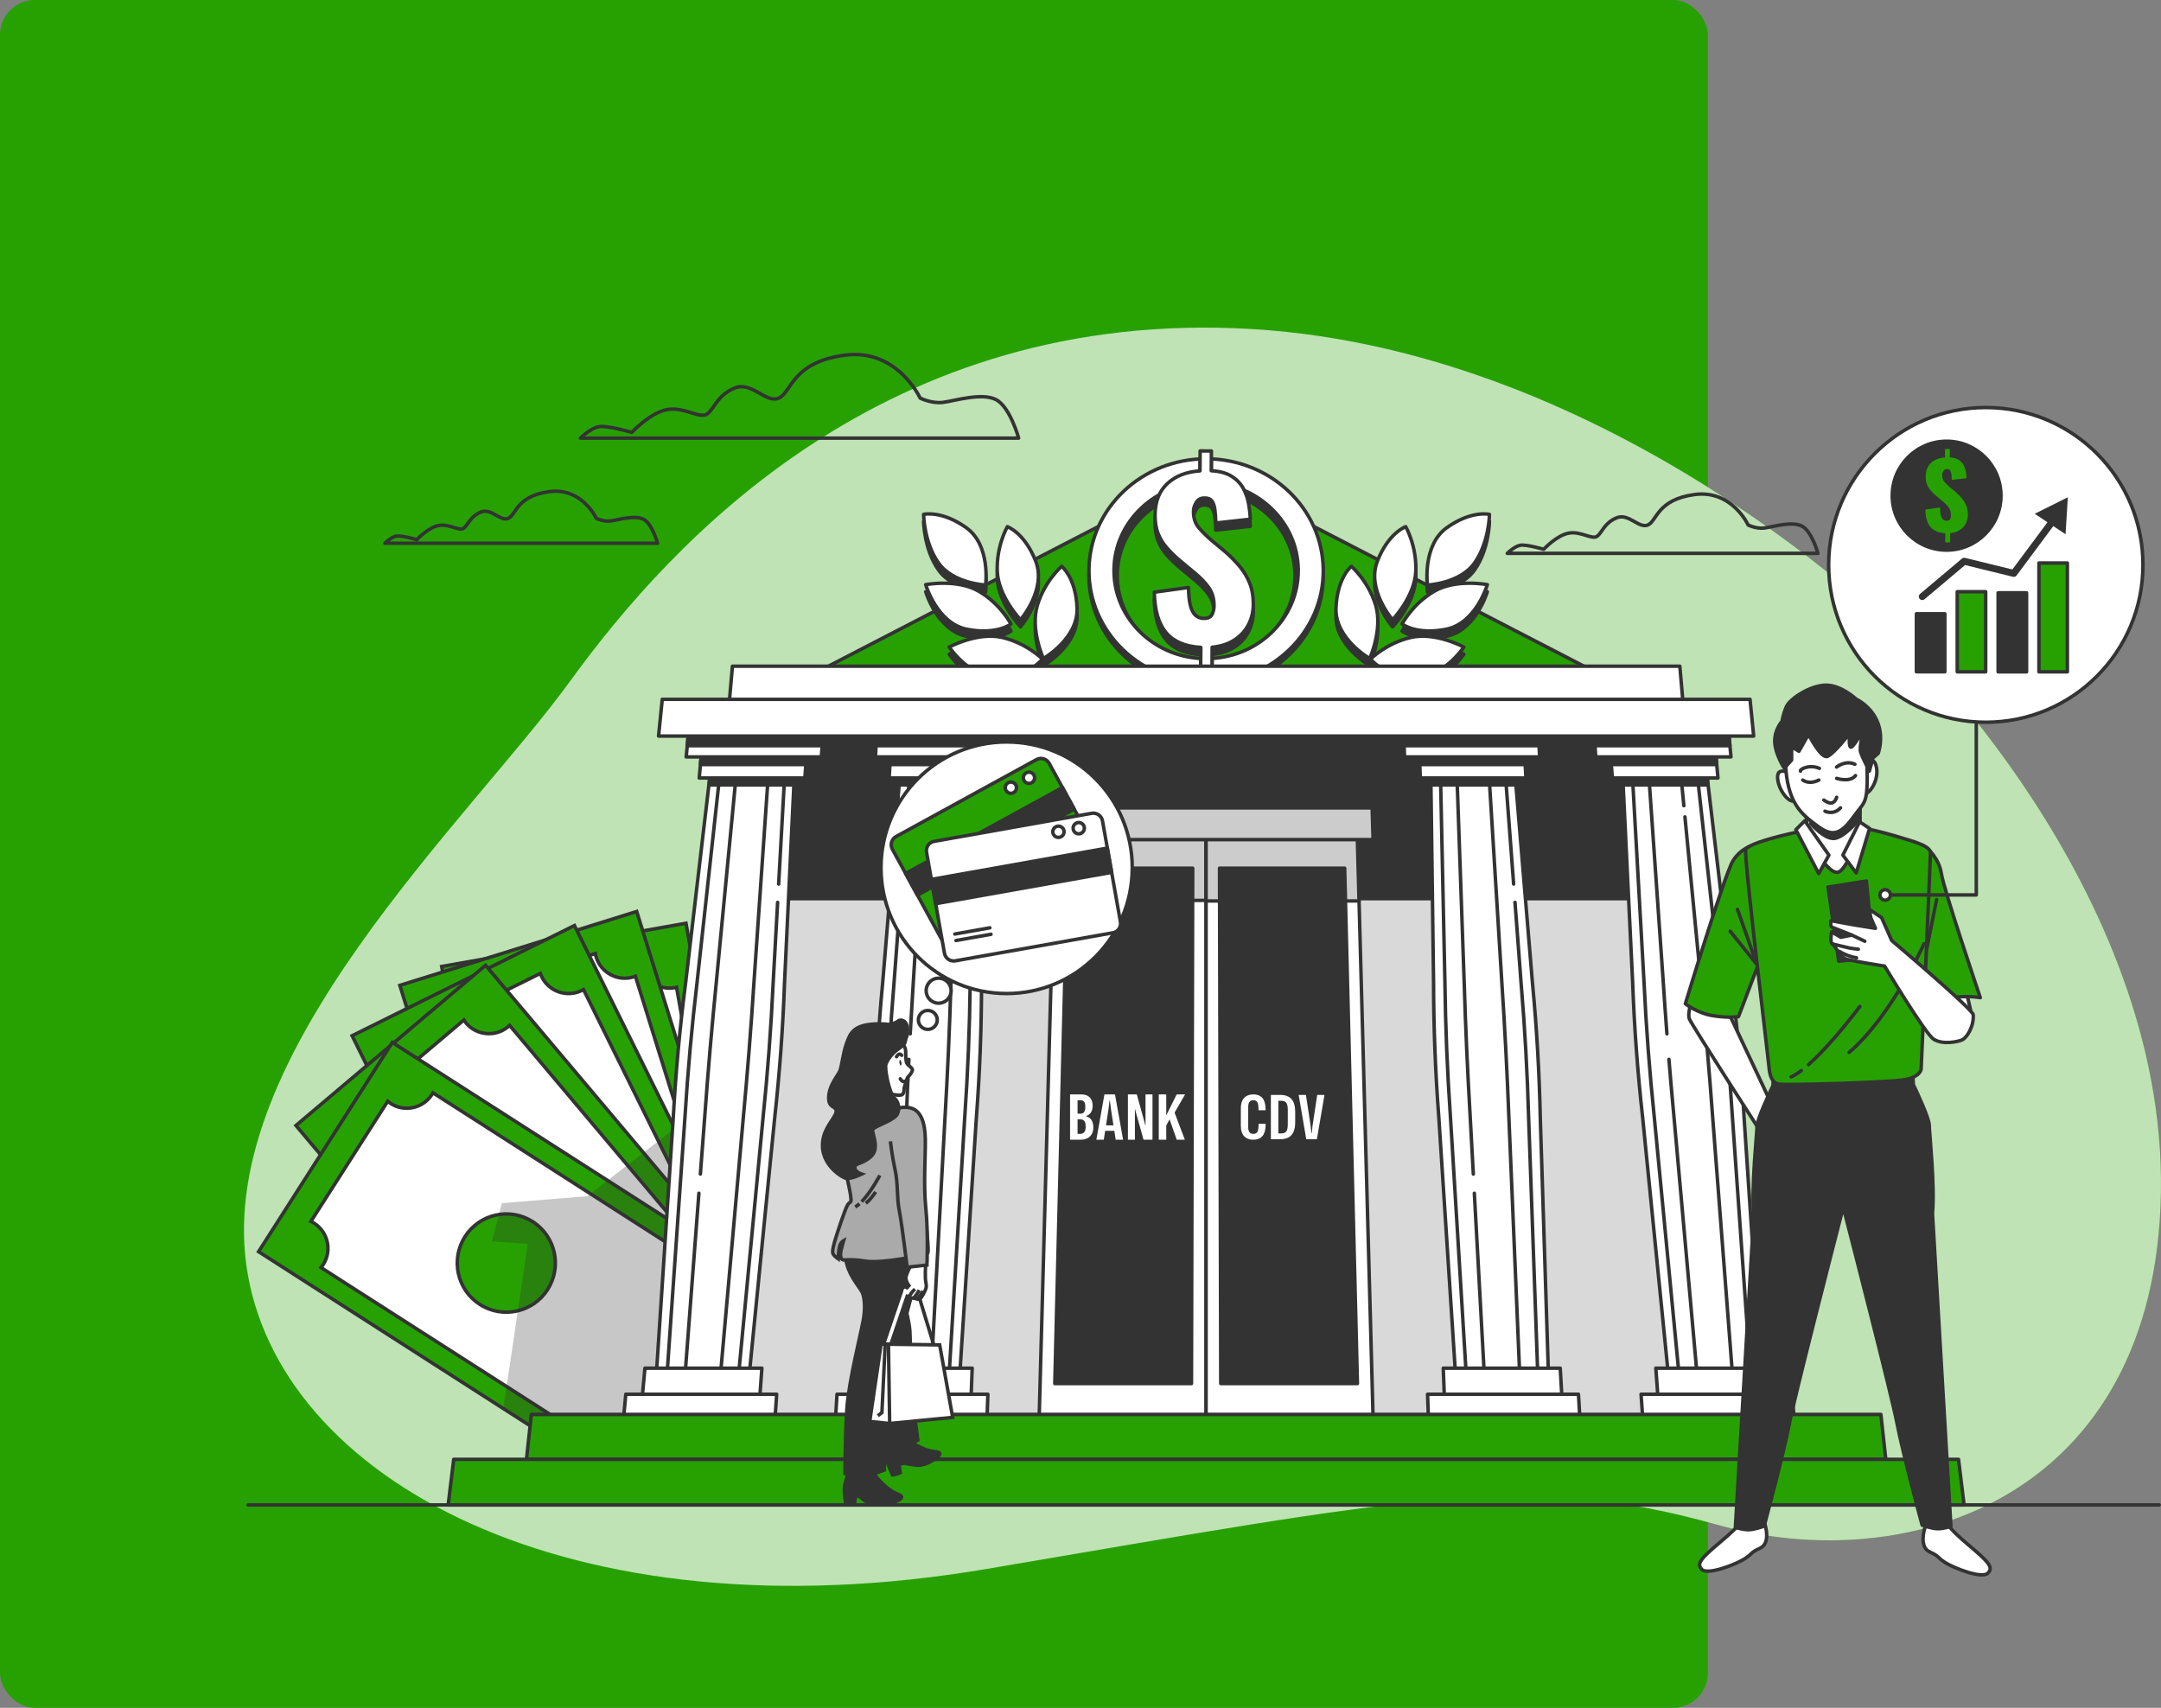 <svg width="620" height="490" viewBox="0 0 620 490" fill="none" xmlns="http://www.w3.org/2000/svg">
<rect x="0" y="0" width="620" height="490" fill="#808080" stroke="none"/>
<rect width="490" height="490" rx="10" fill="#27A102"/>
<g clip-path="url(#clip0_622_409)">
<path d="M545.369 182.63C545.369 182.63 464.433 100.739 359.272 94.415C254.104 88.1 192.768 155.214 163.707 195.253C134.646 235.292 62.167 301.991 70.692 363.077C79.217 424.162 163.073 470.502 283.157 450.135C403.248 429.775 438.066 422.047 492.785 437.496C547.504 452.945 618.557 429.775 619.983 342.007C621.401 254.246 545.369 182.63 545.369 182.63Z" fill="#27A102"/>
<path opacity="0.7" d="M545.369 182.63C545.369 182.63 464.433 100.739 359.272 94.415C254.104 88.1 192.768 155.214 163.707 195.253C134.646 235.292 62.167 301.991 70.692 363.077C79.217 424.162 163.073 470.502 283.157 450.135C403.248 429.775 438.066 422.047 492.785 437.496C547.504 452.945 618.557 429.775 619.983 342.007C621.401 254.246 545.369 182.63 545.369 182.63Z" fill="white"/>
<path d="M501.544 150.614C501.544 150.614 496.897 140.438 486.154 141.896C475.411 143.346 475.41 149.458 472.8 150.614C470.19 151.777 467.285 147.123 463.8 148.581C460.314 150.032 459.733 152.653 458.285 153.817C456.836 154.98 453.637 152.366 450.152 152.948C446.666 153.53 442.894 157.601 442.894 157.601C442.894 157.601 437.96 156.151 436.217 156.438C434.475 156.725 432.445 158.765 432.445 158.765H521.575C521.575 158.765 519.832 152.366 516.927 150.916C514.023 149.465 508.508 151.203 506.184 151.497C503.86 151.784 501.537 150.629 501.537 150.629L501.544 150.614Z" stroke="#333333" stroke-linecap="round" stroke-linejoin="round"/>
<path d="M263.993 114.216C263.993 114.216 257.437 99.862 242.288 101.917C227.139 103.964 227.139 112.577 223.45 114.216C219.76 115.855 215.671 109.298 210.752 111.345C205.841 113.392 205.019 117.087 202.974 118.726C200.93 120.365 196.418 116.679 191.507 117.495C186.595 118.318 181.269 124.059 181.269 124.059C181.269 124.059 174.306 122.012 171.854 122.42C169.402 122.828 166.527 125.699 166.527 125.699H292.254C292.254 125.699 289.795 116.679 285.698 114.624C281.602 112.577 273.823 115.032 270.549 115.447C267.275 115.863 263.993 114.216 263.993 114.216Z" stroke="#333333" stroke-linecap="round" stroke-linejoin="round"/>
<path d="M171.063 148.71C171.063 148.71 166.989 139.78 157.559 141.057C148.128 142.334 148.128 147.69 145.835 148.71C143.541 149.73 140.991 145.65 137.936 146.927C134.88 148.204 134.367 150.5 133.092 151.52C131.817 152.54 129.018 150.243 125.955 150.757C122.9 151.271 119.588 154.836 119.588 154.836C119.588 154.836 115.258 153.56 113.726 153.817C112.195 154.073 110.414 155.856 110.414 155.856H188.649C188.649 155.856 187.118 150.243 184.575 148.967C182.025 147.69 177.182 149.223 175.145 149.48C173.108 149.737 171.071 148.717 171.071 148.717L171.063 148.71Z" stroke="#333333" stroke-linecap="round" stroke-linejoin="round"/>
<path d="M71.199 431.785H619.487" stroke="#333333" stroke-linecap="round" stroke-linejoin="round"/>
<path d="M148.166 398.808L218.254 386.407L196.813 264.894L126.725 277.294L148.166 398.808Z" fill="#27A102" stroke="#333333" stroke-miterlimit="10"/>
<path d="M136.572 293.477C141.242 292.653 144.358 288.189 143.535 283.513C143.475 283.157 143.384 282.818 143.279 282.478L183.52 275.354C183.536 275.709 183.573 276.056 183.634 276.411C184.456 281.088 188.915 284.208 193.585 283.384C193.758 283.354 193.932 283.309 194.105 283.263L209.428 370.087C209.254 370.11 209.073 370.125 208.9 370.155C204.23 370.979 201.114 375.443 201.936 380.12C201.997 380.475 202.087 380.815 202.193 381.155L161.951 388.279C161.936 387.923 161.898 387.576 161.838 387.221C161.016 382.545 156.557 379.425 151.887 380.248C151.532 380.309 151.193 380.399 150.853 380.505L135.516 293.59C135.87 293.575 136.217 293.537 136.572 293.477ZM174.927 345.739C182.585 344.387 187.693 337.074 186.342 329.406C184.992 321.738 177.689 316.624 170.031 317.984C162.374 319.336 157.266 326.649 158.624 334.317C159.974 341.984 167.277 347.099 174.935 345.739H174.927Z" fill="white" stroke="#333333" stroke-miterlimit="10"/>
<path d="M151.363 400.525L219.316 379.331L182.671 261.518L114.717 282.712L151.363 400.525Z" fill="#27A102" stroke="#333333" stroke-miterlimit="10"/>
<path d="M126.525 297.519C131.052 296.106 133.579 291.286 132.169 286.753C132.063 286.406 131.927 286.081 131.784 285.756L170.803 273.586C170.864 273.933 170.939 274.281 171.052 274.621C172.463 279.154 177.277 281.684 181.803 280.272C181.977 280.219 182.135 280.151 182.301 280.09L208.488 364.263C208.314 364.308 208.141 364.338 207.975 364.399C203.448 365.811 200.921 370.631 202.331 375.164C202.437 375.511 202.573 375.836 202.716 376.161L163.697 388.331C163.636 387.984 163.561 387.636 163.448 387.296C162.037 382.764 157.224 380.233 152.697 381.646C152.35 381.751 152.025 381.887 151.701 382.031L125.484 297.768C125.831 297.708 126.178 297.632 126.518 297.519H126.525ZM171.181 344.493C178.604 342.181 182.746 334.279 180.43 326.845C178.121 319.412 170.23 315.264 162.806 317.583C155.383 319.895 151.241 327.797 153.557 335.231C155.866 342.664 163.757 346.812 171.181 344.493Z" fill="white" stroke="#333333" stroke-miterlimit="10"/>
<path d="M155.683 407.754L219.473 376.143L164.815 265.549L101.026 297.16L155.683 407.754Z" fill="#27A102" stroke="#333333" stroke-miterlimit="10"/>
<path d="M115.047 309.885C119.295 307.778 121.037 302.625 118.933 298.365C118.774 298.04 118.593 297.738 118.397 297.443L155.025 279.297C155.138 279.629 155.274 279.962 155.432 280.279C157.537 284.532 162.69 286.277 166.937 284.17C167.096 284.087 167.247 283.996 167.405 283.913L206.455 362.933C206.289 363.001 206.13 363.061 205.964 363.145C201.717 365.252 199.974 370.404 202.079 374.665C202.238 374.99 202.419 375.292 202.615 375.587L165.987 393.733C165.874 393.4 165.738 393.068 165.579 392.751C163.475 388.497 158.329 386.752 154.074 388.86C153.75 389.019 153.448 389.2 153.154 389.396L114.066 310.293C114.398 310.18 114.73 310.044 115.047 309.885ZM166.507 349.267C173.478 345.814 176.33 337.361 172.882 330.381C169.435 323.4 160.992 320.545 154.021 323.997C147.05 327.449 144.199 335.903 147.646 342.883C151.094 349.864 159.536 352.719 166.507 349.267Z" fill="white" stroke="#333333" stroke-miterlimit="10"/>
<path d="M164.383 417.226L218.777 371.262L139.303 276.958L84.909 322.921L164.383 417.226Z" fill="#27A102" stroke="#333333" stroke-miterlimit="10"/>
<path d="M101.563 331.929C105.185 328.87 105.645 323.446 102.589 319.812C102.356 319.532 102.107 319.283 101.85 319.049L133.084 292.661C133.272 292.956 133.484 293.243 133.71 293.522C136.766 297.148 142.182 297.609 145.811 294.55C145.947 294.436 146.075 294.308 146.204 294.187L202.982 361.573C202.839 361.679 202.696 361.777 202.56 361.898C198.939 364.958 198.479 370.382 201.534 374.016C201.768 374.295 202.017 374.544 202.273 374.779L171.04 401.167C170.851 400.872 170.64 400.585 170.413 400.305C167.358 396.679 161.941 396.218 158.312 399.278C158.033 399.512 157.784 399.761 157.55 400.018L100.711 332.564C101.005 332.375 101.292 332.164 101.571 331.937L101.563 331.929ZM160.938 357.849C166.883 352.833 167.63 343.933 162.62 337.988C157.611 332.035 148.723 331.287 142.786 336.303C136.841 341.32 136.094 350.219 141.104 356.164C146.113 362.117 155 362.865 160.938 357.849Z" fill="white" stroke="#333333" stroke-miterlimit="10"/>
<path d="M177.966 425.656L216.344 365.635L112.563 299.098L74.186 359.119L177.966 425.656Z" fill="#27A102" stroke="#333333" stroke-miterlimit="10"/>
<path d="M92.737 362.827C95.295 358.831 94.126 353.513 90.135 350.952C89.833 350.755 89.516 350.589 89.199 350.438L111.236 315.974C111.508 316.201 111.787 316.412 112.089 316.609C116.08 319.17 121.391 317.999 123.949 314.003C124.047 313.851 124.13 313.693 124.213 313.542L198.366 361.075C198.261 361.218 198.155 361.354 198.057 361.505C195.499 365.502 196.661 370.82 200.66 373.381C200.962 373.577 201.278 373.744 201.595 373.895L179.558 408.358C179.287 408.132 179.007 407.92 178.706 407.724C174.715 405.163 169.403 406.334 166.846 410.33C166.65 410.632 166.484 410.95 166.333 411.267L92.104 363.681C92.33 363.409 92.541 363.13 92.737 362.827ZM157.114 369.989C161.308 363.432 159.392 354.714 152.851 350.521C146.303 346.321 137.596 348.24 133.409 354.789C129.215 361.347 131.131 370.065 137.672 374.257C144.22 378.458 152.927 376.539 157.114 369.989Z" fill="white" stroke="#333333" stroke-miterlimit="10"/>
<path opacity="0.27" d="M204.901 314.939L168.507 343.201L143.98 345.21L141.105 356.172L151.419 356.852L144.41 404.158L163.95 416.684L164.395 417.212L164.561 417.076L177.967 425.673L201.129 389.442L218.247 386.413L217.115 380.021L219.303 379.342L218.465 376.637L219.492 376.131L217.583 372.278L218.79 371.251L215.614 367.481L215.47 367.005L216.338 365.645L214.723 364.61L213.969 362.193L208.914 333.561L207.896 332.179L204.901 314.939Z" fill="#333333"/>
<path d="M499.955 405.956H192.137L209.572 206.185H482.512L499.955 405.956Z" fill="#D9D9D9" stroke="#333333" stroke-linecap="round" stroke-linejoin="round"/>
<path d="M487.022 257.842H205.059L209.57 206.185H482.511L487.022 257.842Z" fill="#333333" stroke="#333333" stroke-linecap="round" stroke-linejoin="round"/>
<path d="M346.056 405.956H298.164L302.653 240.618H346.056V405.956Z" fill="white" stroke="#333333" stroke-linecap="round" stroke-linejoin="round"/>
<path d="M346.054 258.333H302.176L302.651 240.618H346.054V258.333Z" fill="#CCCCCC" stroke="#333333" stroke-linecap="round" stroke-linejoin="round"/>
<path d="M341.837 396.959H302.629L306.288 249.102H342.192L341.837 396.959Z" fill="#333333" stroke="#333333" stroke-linecap="round" stroke-linejoin="round"/>
<path d="M393.919 405.956H346.027V240.618H389.43L393.919 405.956Z" fill="white" stroke="#333333" stroke-linecap="round" stroke-linejoin="round"/>
<path d="M389.913 258.5H346.027V240.618H389.43L389.913 258.5Z" fill="#CCCCCC" stroke="#333333" stroke-linecap="round" stroke-linejoin="round"/>
<path d="M389.449 396.959H350.241L349.887 249.102H385.79L389.449 396.959Z" fill="#333333" stroke="#333333" stroke-linecap="round" stroke-linejoin="round"/>
<path d="M393.946 240.898H298.133L298.404 231.794H393.675L393.946 240.898Z" fill="#CCCCCC" stroke="#333333" stroke-linecap="round" stroke-linejoin="round"/>
<path d="M444.226 393.552H417.542L412.797 320.537C411.808 307.475 411.31 294.603 411.295 281.941L410.48 220.41H434.524L439.692 282.304C440.899 294.965 441.646 307.846 441.918 320.907L444.226 393.552Z" fill="white" stroke="#333333" stroke-linecap="round" stroke-linejoin="round"/>
<path d="M434.661 258.9L436.426 282.304C437.497 294.965 438.214 307.846 438.576 320.907L441.164 393.552H420.613L416.139 320.537C415.234 307.475 414.706 294.603 414.555 281.941L413.242 220.41H431.764L434.268 253.642" stroke="#333333" stroke-linecap="round" stroke-linejoin="round"/>
<path d="M422.701 336.855L421.811 320.537C421.042 307.475 420.468 294.603 420.083 281.941L417.926 220.41H427.085L430.91 282.304C431.747 294.965 432.419 307.846 432.916 320.907L435.972 393.552H425.802L422.996 342.355" stroke="#333333" stroke-linecap="round" stroke-linejoin="round"/>
<path d="M434.849 225.214H410.593L410.473 222.321H434.683L434.849 225.214Z" fill="#333333" stroke="#333333" stroke-linecap="round" stroke-linejoin="round"/>
<path d="M437.804 223.22H407.491L407.234 216.572H437.419L437.804 223.22Z" fill="white" stroke="#333333" stroke-linecap="round" stroke-linejoin="round"/>
<path d="M437.578 219.352H407.34L407.234 216.572H437.419L437.578 219.352Z" fill="#333333" stroke="#333333" stroke-linecap="round" stroke-linejoin="round"/>
<path d="M441.743 217.169H402.965L402.746 211.171H441.381L441.743 217.169Z" fill="white" stroke="#333333" stroke-linecap="round" stroke-linejoin="round"/>
<path d="M441.554 213.958H402.844L402.746 211.171H441.381L441.554 213.958Z" fill="#333333" stroke="#333333" stroke-linecap="round" stroke-linejoin="round"/>
<path d="M447.635 392.547H414.078L414.395 400.774H448.111L447.635 392.547Z" fill="white" stroke="#333333" stroke-linecap="round" stroke-linejoin="round"/>
<path d="M452.864 400.026H409.574L409.846 407.565H453.316L452.864 400.026Z" fill="white" stroke="#333333" stroke-linecap="round" stroke-linejoin="round"/>
<path d="M215.048 393.552H188.363L193.169 320.537C193.886 307.475 195.078 294.603 196.715 281.941L203.95 220.41H227.994L225.067 282.304C224.622 294.965 223.678 307.846 222.245 320.907L215.048 393.552Z" fill="white" stroke="#333333" stroke-linecap="round" stroke-linejoin="round"/>
<path d="M223.105 258.9L221.807 282.304C221.219 294.965 220.253 307.846 218.903 320.907L211.984 393.552H191.434L196.518 320.537C197.318 307.475 198.48 294.603 199.981 281.941L206.718 220.41H225.24L223.399 253.642" stroke="#333333" stroke-linecap="round" stroke-linejoin="round"/>
<path d="M200.94 336.855L202.185 320.537C203.128 307.475 204.237 294.603 205.504 281.941L211.404 220.41H220.563L216.285 282.304C215.471 294.965 214.452 307.846 213.237 320.907L206.787 393.552H196.617L200.518 342.355" stroke="#333333" stroke-linecap="round" stroke-linejoin="round"/>
<path d="M227.7 225.214H203.445L203.709 222.321H227.919L227.7 225.214Z" fill="#333333" stroke="#333333" stroke-linecap="round" stroke-linejoin="round"/>
<path d="M230.923 223.22H200.609L201.22 216.572H231.406L230.923 223.22Z" fill="white" stroke="#333333" stroke-linecap="round" stroke-linejoin="round"/>
<path d="M231.203 219.352H200.965L201.221 216.572H231.406L231.203 219.352Z" fill="#333333" stroke="#333333" stroke-linecap="round" stroke-linejoin="round"/>
<path d="M235.653 217.169H196.875L197.441 211.171H236.076L235.653 217.169Z" fill="white" stroke="#333333" stroke-linecap="round" stroke-linejoin="round"/>
<path d="M235.878 213.958H197.176L197.44 211.171H236.075L235.878 213.958Z" fill="#333333" stroke="#333333" stroke-linecap="round" stroke-linejoin="round"/>
<path d="M218.589 392.547H185.032L184.27 400.774H217.993L218.589 392.547Z" fill="white" stroke="#333333" stroke-linecap="round" stroke-linejoin="round"/>
<path d="M222.835 400.026H179.545L178.836 407.565H222.307L222.835 400.026Z" fill="white" stroke="#333333" stroke-linecap="round" stroke-linejoin="round"/>
<path d="M505.25 393.552H478.565L471.27 320.537C469.821 307.475 468.878 294.603 468.418 281.941L465.453 220.41H489.497L496.823 282.304C498.475 294.965 499.667 307.846 500.399 320.907L505.242 393.552H505.25Z" fill="white" stroke="#333333" stroke-linecap="round" stroke-linejoin="round"/>
<path d="M502.187 393.552H481.637L474.62 320.537C473.255 307.475 472.282 294.603 471.685 281.941L468.223 220.41H486.744L493.572 282.304C495.088 294.965 496.25 307.846 497.065 320.907L502.187 393.552Z" stroke="#333333" stroke-linecap="round" stroke-linejoin="round"/>
<path d="M483.415 234.378L488.047 282.296C489.33 294.958 490.446 307.838 491.397 320.9L496.987 393.544H486.817L480.276 320.53C479.756 314.97 479.273 309.44 478.82 303.948" stroke="#333333" stroke-linecap="round" stroke-linejoin="round"/>
<path d="M478.248 296.62C477.87 291.694 477.523 286.806 477.207 281.941L472.906 220.41H482.065L483.106 231.167" stroke="#333333" stroke-linecap="round" stroke-linejoin="round"/>
<path d="M490.001 225.214H465.746L465.527 222.321H489.737L490.001 225.214Z" fill="#333333" stroke="#333333" stroke-linecap="round" stroke-linejoin="round"/>
<path d="M492.893 223.22H462.58L462.09 216.572H492.275L492.893 223.22Z" fill="white" stroke="#333333" stroke-linecap="round" stroke-linejoin="round"/>
<path d="M492.531 219.352H462.294L462.09 216.572H492.275L492.531 219.352Z" fill="#333333" stroke="#333333" stroke-linecap="round" stroke-linejoin="round"/>
<path d="M496.626 217.169H457.84L457.418 211.171H496.053L496.626 217.169Z" fill="white" stroke="#333333" stroke-linecap="round" stroke-linejoin="round"/>
<path d="M496.317 213.958H457.614L457.418 211.171H496.053L496.317 213.958Z" fill="#333333" stroke="#333333" stroke-linecap="round" stroke-linejoin="round"/>
<path d="M508.62 392.547H475.062L475.666 400.774H509.389L508.62 392.547Z" fill="white" stroke="#333333" stroke-linecap="round" stroke-linejoin="round"/>
<path d="M514.114 400.026H470.824L471.36 407.565H514.831L514.114 400.026Z" fill="white" stroke="#333333" stroke-linecap="round" stroke-linejoin="round"/>
<path d="M275.419 393.552H248.734L251.028 320.537C251.299 307.475 252.039 294.603 253.246 281.941L258.361 220.41H282.405L281.605 282.304C281.59 294.965 281.1 307.846 280.111 320.907L275.419 393.552Z" fill="white" stroke="#333333" stroke-linecap="round" stroke-linejoin="round"/>
<path d="M272.356 393.552H251.805L254.37 320.537C254.724 307.475 255.434 294.603 256.505 281.941L261.122 220.41H279.643L278.346 282.304C278.195 294.965 277.674 307.846 276.769 320.907L272.356 393.552Z" stroke="#333333" stroke-linecap="round" stroke-linejoin="round"/>
<path d="M274.484 234.378L272.824 282.296C272.447 294.958 271.874 307.838 271.112 320.9L267.166 393.544H256.996L260.036 320.53C260.248 314.97 260.489 309.44 260.761 303.948" stroke="#333333" stroke-linecap="round" stroke-linejoin="round"/>
<path d="M261.145 296.62C261.416 291.694 261.71 286.806 262.027 281.941L265.799 220.41H274.958L274.589 231.167" stroke="#333333" stroke-linecap="round" stroke-linejoin="round"/>
<path d="M282.267 225.214H258.012L258.178 222.321H282.38L282.267 225.214Z" fill="#333333" stroke="#333333" stroke-linecap="round" stroke-linejoin="round"/>
<path d="M285.423 223.22H255.109L255.487 216.572H285.672L285.423 223.22Z" fill="white" stroke="#333333" stroke-linecap="round" stroke-linejoin="round"/>
<path d="M285.566 219.352H255.328L255.487 216.572H285.672L285.566 219.352Z" fill="#333333" stroke="#333333" stroke-linecap="round" stroke-linejoin="round"/>
<path d="M289.942 217.169H251.164L251.526 211.171H290.161L289.942 217.169Z" fill="white" stroke="#333333" stroke-linecap="round" stroke-linejoin="round"/>
<path d="M290.062 213.958H251.352L251.525 211.171H290.16L290.062 213.958Z" fill="#333333" stroke="#333333" stroke-linecap="round" stroke-linejoin="round"/>
<path d="M278.927 392.547H245.362L244.895 400.774H278.61L278.927 392.547Z" fill="white" stroke="#333333" stroke-linecap="round" stroke-linejoin="round"/>
<path d="M283.43 400.026H240.14L239.688 407.565H283.158L283.43 400.026Z" fill="white" stroke="#333333" stroke-linecap="round" stroke-linejoin="round"/>
<path d="M346.04 135.081L236.602 191.687H455.486L346.04 135.081Z" fill="#27A102" stroke="#333333" stroke-linecap="round" stroke-linejoin="round"/>
<path d="M399.528 179.85C399.528 179.85 391.991 171.139 395.182 163.011C398.373 154.882 403.3 153.137 403.3 153.137C403.3 153.137 406.491 158.652 406.197 165.911C405.91 173.171 399.528 179.85 399.528 179.85Z" fill="#333333" stroke="#333333" stroke-linecap="round" stroke-linejoin="round"/>
<path d="M426.724 169.779C426.724 169.779 423.495 180.847 414.948 182.562C406.392 184.284 402.266 181.073 402.266 181.073C402.266 181.073 405.17 175.4 411.417 171.713C417.664 168.027 426.732 169.779 426.732 169.779H426.724Z" fill="#333333" stroke="#333333" stroke-linecap="round" stroke-linejoin="round"/>
<path d="M392.965 190.97C392.965 190.97 382.976 185.243 383.301 176.518C383.625 167.793 387.707 164.514 387.707 164.514C387.707 164.514 392.535 168.661 394.663 175.611C396.782 182.562 392.973 190.97 392.973 190.97H392.965Z" fill="#333333" stroke="#333333" stroke-linecap="round" stroke-linejoin="round"/>
<path d="M419.976 187.691C419.976 187.691 413.578 197.27 404.902 196.341C396.226 195.412 393.246 191.106 393.246 191.106C393.246 191.106 397.72 186.566 404.781 184.926C411.851 183.287 419.968 187.684 419.968 187.684L419.976 187.691Z" fill="#333333" stroke="#333333" stroke-linecap="round" stroke-linejoin="round"/>
<path d="M409.541 169.878C409.541 169.878 408.009 158.455 415.131 153.409C422.253 148.362 427.331 149.616 427.331 149.616C427.331 149.616 427.24 157.677 423.023 163.585C418.805 169.492 409.548 169.878 409.548 169.878H409.541Z" fill="#333333" stroke="#333333" stroke-linecap="round" stroke-linejoin="round"/>
<path d="M399.528 177.817C399.528 177.817 391.991 169.107 395.182 160.978C398.373 152.85 403.3 151.105 403.3 151.105C403.3 151.105 406.491 156.619 406.197 163.879C405.91 171.139 399.528 177.817 399.528 177.817Z" fill="white" stroke="#333333" stroke-linecap="round" stroke-linejoin="round"/>
<path d="M426.724 167.747C426.724 167.747 423.495 178.815 414.948 180.529C406.392 182.252 402.266 179.041 402.266 179.041C402.266 179.041 405.17 173.368 411.417 169.681C417.664 165.995 426.732 167.747 426.732 167.747H426.724Z" fill="white" stroke="#333333" stroke-linecap="round" stroke-linejoin="round"/>
<path d="M392.965 188.938C392.965 188.938 382.976 183.211 383.301 174.486C383.625 165.76 387.707 162.482 387.707 162.482C387.707 162.482 392.535 166.629 394.663 173.579C396.782 180.529 392.973 188.938 392.973 188.938H392.965Z" fill="white" stroke="#333333" stroke-linecap="round" stroke-linejoin="round"/>
<path d="M419.976 185.659C419.976 185.659 413.578 195.238 404.902 194.309C396.226 193.38 393.246 189.074 393.246 189.074C393.246 189.074 397.72 184.533 404.781 182.894C411.843 181.255 419.968 185.651 419.968 185.651L419.976 185.659Z" fill="white" stroke="#333333" stroke-linecap="round" stroke-linejoin="round"/>
<path d="M409.541 167.845C409.541 167.845 408.009 156.423 415.131 151.377C422.253 146.33 427.331 147.584 427.331 147.584C427.331 147.584 427.24 155.645 423.023 161.553C418.805 167.46 409.548 167.845 409.548 167.845H409.541Z" fill="white" stroke="#333333" stroke-linecap="round" stroke-linejoin="round"/>
<path d="M292.786 179.85C292.786 179.85 300.323 171.139 297.139 163.011C293.948 154.882 289.022 153.137 289.022 153.137C289.022 153.137 285.83 158.652 286.125 165.911C286.411 173.171 292.794 179.85 292.794 179.85H292.786Z" fill="#333333" stroke="#333333" stroke-linecap="round" stroke-linejoin="round"/>
<path d="M265.59 169.779C265.59 169.779 268.819 180.847 277.366 182.562C285.922 184.284 290.048 181.073 290.048 181.073C290.048 181.073 287.144 175.4 280.897 171.713C274.65 168.027 265.582 169.779 265.582 169.779H265.59Z" fill="#333333" stroke="#333333" stroke-linecap="round" stroke-linejoin="round"/>
<path d="M299.35 190.97C299.35 190.97 309.339 185.243 309.015 176.518C308.69 167.793 304.609 164.514 304.609 164.514C304.609 164.514 299.78 168.661 297.653 175.611C295.533 182.562 299.35 190.97 299.35 190.97Z" fill="#333333" stroke="#333333" stroke-linecap="round" stroke-linejoin="round"/>
<path d="M272.34 187.691C272.34 187.691 278.737 197.27 287.413 196.341C296.09 195.412 299.07 191.106 299.07 191.106C299.07 191.106 294.596 186.566 287.534 184.926C280.465 183.287 272.347 187.684 272.347 187.684L272.34 187.691Z" fill="#333333" stroke="#333333" stroke-linecap="round" stroke-linejoin="round"/>
<path d="M282.774 169.878C282.774 169.878 284.306 158.455 277.184 153.409C270.062 148.362 264.984 149.616 264.984 149.616C264.984 149.616 265.075 157.677 269.292 163.585C273.51 169.492 282.766 169.878 282.766 169.878H282.774Z" fill="#333333" stroke="#333333" stroke-linecap="round" stroke-linejoin="round"/>
<path d="M292.786 177.817C292.786 177.817 300.323 169.107 297.139 160.978C293.948 152.85 289.022 151.105 289.022 151.105C289.022 151.105 285.83 156.619 286.125 163.879C286.419 171.139 292.794 177.817 292.794 177.817H292.786Z" fill="white" stroke="#333333" stroke-linecap="round" stroke-linejoin="round"/>
<path d="M265.59 167.747C265.59 167.747 268.819 178.815 277.366 180.529C285.922 182.252 290.048 179.041 290.048 179.041C290.048 179.041 287.144 173.368 280.897 169.681C274.65 165.995 265.582 167.747 265.582 167.747H265.59Z" fill="white" stroke="#333333" stroke-linecap="round" stroke-linejoin="round"/>
<path d="M299.35 188.938C299.35 188.938 309.339 183.211 309.015 174.486C308.69 165.76 304.609 162.482 304.609 162.482C304.609 162.482 299.78 166.629 297.653 173.579C295.533 180.529 299.35 188.938 299.35 188.938Z" fill="white" stroke="#333333" stroke-linecap="round" stroke-linejoin="round"/>
<path d="M272.34 185.659C272.34 185.659 278.737 195.238 287.413 194.309C296.09 193.38 299.07 189.074 299.07 189.074C299.07 189.074 294.596 184.533 287.534 182.894C280.465 181.255 272.347 185.651 272.347 185.651L272.34 185.659Z" fill="white" stroke="#333333" stroke-linecap="round" stroke-linejoin="round"/>
<path d="M282.774 167.845C282.774 167.845 284.306 156.423 277.184 151.377C270.062 146.33 264.984 147.584 264.984 147.584C264.984 147.584 265.075 155.645 269.292 161.553C273.51 167.46 282.766 167.845 282.766 167.845H282.774Z" fill="white" stroke="#333333" stroke-linecap="round" stroke-linejoin="round"/>
<path d="M346.041 133.095C327.625 133.095 312.574 147.297 312.431 164.96C312.28 182.773 327.331 197.338 346.041 197.338C364.751 197.338 379.802 182.781 379.651 164.96C379.5 147.297 364.457 133.095 346.041 133.095ZM346.041 189.527C331.858 189.527 320.443 178.497 320.549 164.99C320.647 151.588 332.061 140.808 346.041 140.808C360.021 140.808 371.435 151.596 371.533 164.99C371.632 178.497 360.224 189.527 346.041 189.527Z" fill="#333333" stroke="#333333" stroke-linecap="round" stroke-linejoin="round"/>
<path d="M346.041 131.637C327.625 131.637 312.574 145.839 312.431 163.502C312.28 181.315 327.331 195.88 346.041 195.88C364.751 195.88 379.802 181.323 379.651 163.502C379.5 145.839 364.457 131.637 346.041 131.637ZM346.041 188.968C331.337 188.968 319.5 177.53 319.606 163.524C319.711 149.631 331.548 138.443 346.041 138.443C360.534 138.443 372.378 149.631 372.476 163.524C372.582 177.53 360.745 188.968 346.041 188.968Z" fill="white" stroke="#333333" stroke-linecap="round" stroke-linejoin="round"/>
<path d="M344.472 193.954L344.518 187.82C340.104 187.585 336.8 186.195 334.612 183.649C332.431 181.104 331.277 177.213 331.164 171.963L340.979 170.61C341.002 172.741 341.183 174.456 341.515 175.77C341.847 177.085 342.345 178.029 343.001 178.611C343.658 179.192 344.465 179.479 345.4 179.487C346.6 179.487 347.384 179.109 347.754 178.331C348.124 177.553 348.312 176.737 348.312 175.876C348.327 173.829 347.83 172.091 346.834 170.678C345.838 169.266 344.472 167.838 342.73 166.395L338.218 162.64C336.951 161.53 335.796 160.397 334.763 159.233C333.729 158.07 332.899 156.725 332.281 155.199C331.654 153.673 331.36 151.86 331.375 149.752C331.413 145.915 332.597 142.915 334.936 140.747C337.267 138.587 340.376 137.378 344.276 137.121L344.314 131.402L347.55 131.425L347.513 137.083C349.965 137.219 351.934 137.763 353.412 138.715C354.891 139.667 356 140.846 356.732 142.236C357.471 143.633 357.969 145.106 358.241 146.663C358.512 148.219 358.663 149.669 358.701 151.006L348.81 152.102C348.773 150.644 348.69 149.367 348.546 148.272C348.403 147.176 348.109 146.338 347.671 145.748C347.226 145.159 346.517 144.887 345.544 144.917C344.48 144.917 343.695 145.333 343.182 146.171C342.669 147.018 342.405 147.864 342.398 148.71C342.383 150.651 342.888 152.223 343.929 153.424C344.963 154.625 346.094 155.758 347.324 156.823L351.647 160.45C353.088 161.719 354.416 163.071 355.623 164.506C356.83 165.942 357.796 167.536 358.52 169.296C359.237 171.056 359.599 173.088 359.591 175.377C359.591 177.553 359.108 179.54 358.158 181.338C357.207 183.143 355.849 184.601 354.091 185.727C352.326 186.853 350.221 187.525 347.777 187.759L347.739 193.954L344.45 193.931L344.472 193.954Z" fill="#333333" stroke="#333333" stroke-linecap="round" stroke-linejoin="round"/>
<path d="M344.473 191.869L344.518 185.742C340.104 185.508 336.8 184.118 334.62 181.58C332.439 179.041 331.293 175.143 331.172 169.908L340.987 168.556C341.01 170.678 341.191 172.401 341.523 173.708C341.855 175.022 342.353 175.966 343.009 176.548C343.665 177.13 344.465 177.417 345.408 177.425C346.608 177.425 347.392 177.047 347.754 176.269C348.124 175.491 348.313 174.675 348.313 173.813C348.328 171.766 347.83 170.036 346.842 168.624C345.846 167.211 344.48 165.783 342.745 164.348L338.233 160.593C336.966 159.49 335.812 158.349 334.778 157.186C333.745 156.023 332.922 154.678 332.296 153.152C331.67 151.626 331.376 149.813 331.391 147.713C331.428 143.875 332.613 140.883 334.944 138.723C337.275 136.562 340.384 135.361 344.284 135.097L344.322 129.378L347.558 129.4L347.521 135.059C349.972 135.195 351.942 135.739 353.42 136.691C354.899 137.642 356.008 138.821 356.74 140.211C357.479 141.601 357.977 143.082 358.249 144.63C358.52 146.187 358.671 147.63 358.709 148.967L348.826 150.062C348.788 148.604 348.705 147.327 348.562 146.239C348.418 145.152 348.124 144.313 347.687 143.724C347.241 143.135 346.532 142.863 345.559 142.893C344.495 142.893 343.711 143.308 343.198 144.147C342.685 144.993 342.421 145.839 342.413 146.685C342.398 148.627 342.903 150.198 343.937 151.399C344.971 152.6 346.102 153.734 347.324 154.791L351.647 158.41C353.088 159.679 354.416 161.031 355.623 162.459C356.83 163.894 357.796 165.488 358.513 167.249C359.229 169.009 359.592 171.033 359.584 173.322C359.584 175.491 359.101 177.477 358.151 179.283C357.2 181.088 355.85 182.546 354.084 183.665C352.319 184.783 350.214 185.463 347.769 185.697L347.732 191.884L344.45 191.861L344.473 191.869Z" fill="white" stroke="#333333" stroke-linecap="round" stroke-linejoin="round"/>
<path d="M482.861 201.554H209.227L210.139 191.144H481.948L482.861 201.554Z" fill="white" stroke="#333333" stroke-linecap="round" stroke-linejoin="round"/>
<path d="M503.138 211.186H188.945L190.002 200.647H502.09L503.138 211.186Z" fill="white" stroke="#333333" stroke-linecap="round" stroke-linejoin="round"/>
<path d="M541.042 418.708H151.043L152.454 405.82H539.631L541.042 418.708Z" fill="#27A102" stroke="#333333" stroke-linecap="round" stroke-linejoin="round"/>
<path d="M563.5 431.785H128.582L130.174 418.708H561.908L563.5 431.785Z" fill="#27A102" stroke="#333333" stroke-linecap="round" stroke-linejoin="round"/>
<path d="M562.273 276.434L565.366 289.798C565.366 289.798 561.308 294.444 557.626 292.706C553.952 290.961 552.594 281.276 552.594 281.276L562.266 276.434H562.273Z" fill="white" stroke="#333333" stroke-linecap="round" stroke-linejoin="round"/>
<path d="M552.85 243.33C552.85 243.33 556.313 246.11 557.007 250.734C557.701 255.364 568.158 286.247 568.158 286.247C568.158 286.247 562.326 285.099 556.781 287.176C551.236 289.262 545.517 283.739 545.517 283.739L545.23 247.258" fill="#27A102"/>
<path d="M552.85 243.33C552.85 243.33 556.313 246.11 557.007 250.734C557.701 255.364 568.158 286.247 568.158 286.247C568.158 286.247 562.326 285.099 556.781 287.176C551.236 289.262 545.517 283.739 545.517 283.739L545.23 247.258" stroke="#333333" stroke-linecap="round" stroke-linejoin="round"/>
<path d="M552.828 272.067L555.62 258.114" stroke="#333333" stroke-linecap="round" stroke-linejoin="round"/>
<path d="M486.766 282.659L486.819 282.689C489.837 271.886 495.978 253.71 497.17 249.804C498.784 244.486 501.56 243.096 501.56 243.096L505.717 269.008L504.103 272.475C504.103 272.475 499.614 284.978 496.212 291.158L505.491 310.883L508.728 317.825L504.571 323.839C504.571 323.839 485.627 294.459 484.699 292.374C483.778 290.289 486.781 282.659 486.781 282.659H486.766Z" fill="white" stroke="#333333" stroke-linecap="round" stroke-linejoin="round"/>
<path d="M502.709 242.635C502.709 242.635 499.473 243.33 497.164 247.032C494.855 250.734 483.531 287.985 483.531 287.985C483.531 287.985 486.994 290.757 491.619 291.452C496.243 292.147 498.778 291.687 498.778 291.687L505.478 274.1" fill="#27A102"/>
<path d="M502.709 242.635C502.709 242.635 499.473 243.33 497.164 247.032C494.855 250.734 483.531 287.985 483.531 287.985C483.531 287.985 486.994 290.757 491.619 291.452C496.243 292.147 498.778 291.687 498.778 291.687L505.478 274.1" stroke="#333333" stroke-linecap="round" stroke-linejoin="round"/>
<path d="M498.484 260.902L504.06 276.713L496.395 267.18" stroke="#333333" stroke-linecap="round" stroke-linejoin="round"/>
<path d="M559.036 437.511C559.036 437.511 559.036 438.448 564.905 443.389C570.775 448.329 571.952 449.735 570.307 451.381C568.662 453.028 560.68 449.969 558.1 448.322C555.52 446.675 556.689 446.675 553.642 445.262C550.586 443.85 551.997 438.916 552.465 437.738C552.932 436.559 559.036 437.504 559.036 437.504V437.511Z" fill="white" stroke="#333333" stroke-linecap="round" stroke-linejoin="round"/>
<path d="M499.571 436.446C499.571 436.446 499.571 437.383 493.701 442.324C487.832 447.257 486.655 448.669 488.299 450.316C489.944 451.963 497.926 448.904 500.506 447.257C503.086 445.61 501.917 445.61 504.965 444.197C508.02 442.784 506.61 437.851 506.142 436.673C505.674 435.494 499.571 436.439 499.571 436.439V436.446Z" fill="white" stroke="#333333" stroke-linecap="round" stroke-linejoin="round"/>
<path d="M554.432 348.164C555.179 340.255 553.511 324.73 553.511 322.857C553.511 320.877 549.966 313.323 548.94 311.185L548.841 308.707C548.841 308.707 538.83 308.329 528.592 307.717V308.035C518.506 308.631 508.766 308.994 508.766 308.994L508.668 311.472C507.642 313.617 504.096 321.164 504.096 323.144C504.096 325.017 502.421 340.542 503.175 348.451L497.887 438.214C497.887 438.214 499.931 438.901 501.651 438.901C503.372 438.901 506.133 437.866 506.133 437.866C506.133 437.866 511.648 417.507 513.368 408.54C514.854 400.796 525.854 357.94 528.841 346.328C531.935 358.348 542.768 400.577 544.239 408.253C545.959 417.22 551.474 437.579 551.474 437.579C551.474 437.579 554.228 438.614 555.956 438.614C557.683 438.614 559.72 437.927 559.72 437.927L554.432 348.164Z" fill="#333333" stroke="#333333" stroke-linecap="round" stroke-linejoin="round"/>
<path d="M528.902 236.297C528.902 236.297 537.812 238.08 543.825 239.863C549.838 241.645 553.852 242.763 553.852 244.773C553.852 246.782 551.181 306.78 551.181 306.78C551.181 306.78 550.955 309.236 545.613 309.9C540.264 310.573 511.98 311.464 510.2 311.018C508.419 310.573 507.748 308.79 507.529 306.108C507.303 303.434 500.4 246.556 500.845 243.882C501.29 241.207 523.116 237.188 523.787 236.969C524.459 236.75 526.458 235.851 528.91 236.297H528.902Z" fill="#27A102" stroke="#333333" stroke-linecap="round" stroke-linejoin="round"/>
<path d="M552.003 270.791C552.003 270.791 542.798 291.415 530.531 301.946" stroke="#333333" stroke-linecap="round" stroke-linejoin="round"/>
<path d="M516.817 307.158C515.769 307.951 514.78 308.571 513.875 308.964" stroke="#333333" stroke-linecap="round" stroke-linejoin="round"/>
<path d="M533.593 288.778C533.593 288.778 525.649 299.483 518.852 305.473" stroke="#333333" stroke-linecap="round" stroke-linejoin="round"/>
<path d="M535.226 220.961C535.226 220.961 537.286 215.809 538.312 219.934C539.338 224.059 535.739 229.211 533.68 227.662" fill="white"/>
<path d="M535.226 220.961C535.226 220.961 537.286 215.809 538.312 219.934C539.338 224.059 535.739 229.211 533.68 227.662" stroke="#333333" stroke-linecap="round" stroke-linejoin="round"/>
<path d="M514.122 222.245C514.122 222.245 509.747 219.412 510.003 223.273C510.26 227.141 514.122 231.522 515.405 229.203" fill="white"/>
<path d="M514.122 222.245C514.122 222.245 509.747 219.412 510.003 223.273C510.26 227.141 514.122 231.522 515.405 229.203" stroke="#333333" stroke-linecap="round" stroke-linejoin="round"/>
<path d="M533.684 227.662L533.654 238.42C533.654 238.42 529.829 250.28 527.09 250.28C523.447 250.28 518.52 239.145 518.52 239.145L517.984 229.203C517.984 229.203 529.052 230.495 533.684 227.655V227.662Z" fill="white" stroke="#333333" stroke-linecap="round" stroke-linejoin="round"/>
<path d="M526.6 241.018C528.735 240.626 531.428 238.11 533.518 235.791L533.616 229.702L529.339 227.118C526.894 227.526 524.171 227.571 522.005 227.503L518.422 230.918L519.101 236.569C520.995 238.699 524.012 241.479 526.6 241.011V241.018Z" fill="#333333"/>
<path d="M517.796 235.496L524.722 245.347L521.802 250.643L515.238 238.05L517.796 235.496Z" fill="white" stroke="#333333" stroke-linecap="round" stroke-linejoin="round"/>
<path d="M528.73 245.347L532.563 250.462L536.388 237.687L533.521 235.791L528.73 245.347Z" fill="white" stroke="#333333" stroke-linecap="round" stroke-linejoin="round"/>
<path d="M512.266 218.566C512.266 218.566 509.18 209.033 517.411 203.359C525.649 197.686 535.155 204.84 535.427 212.122C536.159 231.749 535.684 228.871 531.821 234.287C527.958 239.696 525.559 240.089 521.266 236.863C516.974 233.638 512.62 230.487 512.258 218.566H512.266Z" fill="white" stroke="#333333" stroke-linecap="round" stroke-linejoin="round"/>
<path d="M518.876 210.695C518.876 210.695 522.452 217.856 524.346 217.01C526.24 216.164 530.653 210.483 530.653 210.483C530.653 210.483 530.231 215.114 531.287 214.275C532.336 213.429 534.652 209.433 534.652 209.433C534.652 209.433 533.392 214.275 533.807 215.749C534.229 217.222 536.334 221.226 536.334 221.226L537.383 217.433L538.854 216.172C538.854 216.172 540.536 211.745 538.643 207.114C536.749 202.483 532.539 200.587 532.539 200.587C532.539 200.587 528.329 196.583 523.916 196.583C519.503 196.583 513.61 200.375 512.554 202.694C511.505 205.014 511.294 206.91 511.294 206.91C511.294 206.91 508.978 209.441 509.189 213.021C509.401 216.602 511.92 220.395 511.92 220.395L514.025 218.075V214.283L516.13 215.545L518.861 210.702L518.876 210.695Z" fill="#333333" stroke="#333333" stroke-linecap="round" stroke-linejoin="round"/>
<path d="M517.223 223.809C517.223 223.809 518.973 225.245 521.84 223.809" stroke="#333333" stroke-linecap="round" stroke-linejoin="round"/>
<path d="M526.941 223.326C526.941 223.326 530.766 224.603 532.358 222.525" stroke="#333333" stroke-linecap="round" stroke-linejoin="round"/>
<path d="M523.273 229.551C523.273 229.551 524.707 230.669 525.665 230.351C526.623 230.034 526.94 228.757 526.94 228.757" stroke="#333333" stroke-linecap="round" stroke-linejoin="round"/>
<path d="M523.59 232.739C523.59 232.739 525.981 234.015 528.049 231.779" stroke="#333333" stroke-linecap="round" stroke-linejoin="round"/>
<path d="M516.582 221.256C516.114 220.886 518.944 219.133 521.999 220.455" stroke="#333333" stroke-linecap="round" stroke-linejoin="round"/>
<path d="M526.926 220.077C526.926 220.077 529.476 218 532.184 219.277" stroke="#333333" stroke-linecap="round" stroke-linejoin="round"/>
<path d="M524.48 254.518L527.536 275.777L537.615 274.727L535.48 252.781L524.48 254.518Z" fill="#333333" stroke="#333333" stroke-linecap="round" stroke-linejoin="round"/>
<path d="M541.371 266.749L539.825 263.259L536.339 260.932L536.724 263.259L538.075 266.356L532.077 265.389L525.31 264.158C525.31 264.158 525.038 265.835 525.619 266.031C526.2 266.228 531.307 268.29 531.307 268.29L528.101 268.91L525.521 267.361C525.521 267.361 524.925 270.421 525.702 270.806C526.479 271.191 527.829 274.681 529.957 275.263C532.084 275.845 540.7 277.182 540.7 277.182C540.7 277.182 552.205 296.378 554.717 298.115C557.23 299.861 561.877 298.894 563.039 298.312C564.201 297.73 566.351 294.663 566.132 291.143C566.042 289.594 542.722 269.831 542.722 269.831L541.371 266.734V266.749Z" fill="white" stroke="#333333" stroke-linecap="round" stroke-linejoin="round"/>
<path d="M525.703 270.821C525.703 270.821 530.169 271.924 530.788 272.03C531.407 272.136 533.164 272.34 533.164 272.34" stroke="#333333" stroke-linecap="round" stroke-linejoin="round"/>
<path d="M531.316 268.298L535.028 270.058" stroke="#333333" stroke-linecap="round" stroke-linejoin="round"/>
<path d="M527.695 272.951C527.695 272.951 529.966 274.402 532.652 274.81" stroke="#333333" stroke-linecap="round" stroke-linejoin="round"/>
<path d="M569.738 207.22C594.637 207.22 614.823 187.007 614.823 162.074C614.823 137.14 594.637 116.928 569.738 116.928C544.838 116.928 524.652 137.14 524.652 162.074C524.652 187.007 544.838 207.22 569.738 207.22Z" fill="white" stroke="#333333" stroke-linecap="round" stroke-linejoin="round"/>
<path d="M540.863 256.77H567.005V207.847" stroke="#333333" stroke-linecap="round" stroke-linejoin="round"/>
<path d="M542.366 256.77C542.366 255.939 541.694 255.266 540.865 255.266C540.035 255.266 539.363 255.939 539.363 256.77C539.363 257.601 540.035 258.273 540.865 258.273C541.694 258.273 542.366 257.601 542.366 256.77Z" fill="white" stroke="#333333" stroke-linecap="round" stroke-linejoin="round"/>
<path d="M558.488 157.836C567.105 157.836 574.09 150.841 574.09 142.213C574.09 133.585 567.105 126.59 558.488 126.59C549.872 126.59 542.887 133.585 542.887 142.213C542.887 150.841 549.872 157.836 558.488 157.836Z" fill="#333333" stroke="#333333" stroke-linecap="round" stroke-linejoin="round"/>
<path d="M558.098 155.622L558.113 152.993C556.219 152.895 554.801 152.298 553.865 151.203C552.93 150.115 552.44 148.438 552.387 146.194L556.596 145.613C556.604 146.527 556.687 147.259 556.83 147.826C556.974 148.393 557.185 148.793 557.464 149.042C557.743 149.292 558.09 149.412 558.49 149.42C559.003 149.42 559.343 149.261 559.501 148.921C559.659 148.589 559.742 148.234 559.742 147.871C559.742 146.995 559.539 146.247 559.109 145.643C558.679 145.038 558.098 144.426 557.351 143.807L555.42 142.198C554.876 141.722 554.378 141.238 553.941 140.74C553.496 140.241 553.141 139.667 552.877 139.01C552.613 138.353 552.477 137.575 552.492 136.676C552.507 135.029 553.02 133.744 554.016 132.815C555.012 131.886 556.347 131.372 558.022 131.259L558.037 128.804H559.426L559.411 131.236C560.467 131.297 561.304 131.531 561.938 131.939C562.572 132.347 563.047 132.853 563.364 133.45C563.681 134.047 563.892 134.681 564.013 135.346C564.126 136.011 564.194 136.638 564.209 137.204L559.969 137.673C559.954 137.046 559.916 136.502 559.856 136.033C559.795 135.565 559.667 135.202 559.478 134.953C559.29 134.704 558.988 134.583 558.566 134.598C558.113 134.598 557.773 134.772 557.555 135.134C557.336 135.497 557.223 135.86 557.215 136.222C557.215 137.053 557.426 137.733 557.871 138.247C558.317 138.761 558.799 139.252 559.328 139.705L561.183 141.261C561.802 141.805 562.368 142.387 562.888 142.999C563.409 143.611 563.824 144.298 564.133 145.053C564.443 145.809 564.594 146.678 564.594 147.66C564.594 148.589 564.382 149.443 563.982 150.213C563.575 150.984 562.994 151.611 562.24 152.094C561.485 152.578 560.58 152.865 559.531 152.963L559.516 155.622H558.105H558.098Z" fill="#27A102"/>
<path d="M557.984 176.102H549.828V192.745H557.984V176.102Z" fill="#333333" stroke="#333333" stroke-linecap="round" stroke-linejoin="round"/>
<path d="M569.698 169.772H561.543V192.753H569.698V169.772Z" fill="#27A102" stroke="#333333" stroke-linecap="round" stroke-linejoin="round"/>
<path d="M581.425 170.089H573.27V192.753H581.425V170.089Z" fill="#333333" stroke="#333333" stroke-linecap="round" stroke-linejoin="round"/>
<path d="M593.14 161.537H584.984V192.753H593.14V161.537Z" fill="#27A102" stroke="#333333" stroke-linecap="round" stroke-linejoin="round"/>
<path d="M551.512 171.162L563.537 161.031L577.766 164.514L588.834 149.631" stroke="#333333" stroke-width="2" stroke-linecap="round" stroke-linejoin="round"/>
<path d="M593.268 142.674L583.77 147.41L592.619 153.28L593.268 142.674Z" fill="#333333"/>
<path d="M256.445 313.92C256.445 313.92 255.389 315.755 255.389 316.745C255.389 317.735 255.457 318.09 255.457 318.09L249.949 318.513C249.949 318.513 250.017 316.042 250.583 314.554C251.149 313.073 252.024 313.308 252.024 313.308L256.437 313.92H256.445Z" fill="white" stroke="#333333" stroke-miterlimit="10"/>
<path d="M249.457 315.899C249.457 315.899 254.187 316.533 255.387 316.745C256.586 316.956 257.364 317.946 257.364 317.946L249.457 318.656V315.899Z" fill="white" stroke="#333333" stroke-miterlimit="10"/>
<path d="M258.178 298.327C258.178 298.327 259.77 300.216 259.83 301.394C259.891 302.573 259.77 304.461 260.245 305.171C260.713 305.882 261.95 306.471 261.777 307.12C261.603 307.77 260.834 308.714 260.54 308.949C260.245 309.183 259.83 310.777 259.536 311.661C259.242 312.545 259.536 313.255 259.008 313.904C258.48 314.554 256.534 314.078 255.711 313.904C254.889 313.731 252.829 313.021 252.829 313.021C252.829 313.021 251.713 307.415 252.656 305.829C253.599 304.242 255.13 299.989 255.538 299.339C255.953 298.69 258.186 298.335 258.186 298.335L258.178 298.327Z" fill="white" stroke="#333333" stroke-miterlimit="10"/>
<path d="M258.052 304.96C258.12 305.398 258.309 305.73 258.467 305.708C258.626 305.685 258.701 305.307 258.633 304.869C258.565 304.431 258.377 304.099 258.218 304.121C258.06 304.144 257.984 304.522 258.052 304.96Z" fill="#333333"/>
<path d="M258.694 302.784C258.694 302.784 258.03 301.764 257.215 303.192" stroke="#333333" stroke-miterlimit="10" stroke-linecap="round"/>
<path d="M254.31 418.066C254.235 416.797 254.288 414.53 254.288 414.53L260.414 412.838C260.414 412.838 261.492 413.896 262.903 414.644C264.314 415.392 266.215 416.313 267.867 416.442C269.52 416.57 269.935 416.872 269.399 417.575C268.863 418.278 266.306 420.045 264.352 420.332C262.398 420.619 260.074 419.713 258.844 419.887C258.527 419.932 258.218 420.015 257.916 420.106L258.278 422.523C257.351 422.992 256.098 423.203 256.098 423.203C256.098 423.203 255.51 421.889 255.095 420.937C254.868 420.415 254.695 419.834 254.582 419.418C254.423 419.078 254.34 418.648 254.31 418.066Z" fill="#333333" stroke="#333333" stroke-miterlimit="10"/>
<path d="M255.654 361.271C255.654 361.271 260.679 376.358 261.041 381.752C261.403 387.145 260.679 397.019 261.682 402.232C262.685 407.444 263.327 413.201 263.327 413.201C263.327 413.201 261.773 414.206 258.762 414.667C255.752 415.127 253.466 415.218 253.466 415.218C253.466 415.218 252.372 410.285 251.459 403.607C250.547 396.936 248.359 385.144 247.989 383.678C247.627 382.212 249.815 382.945 251.278 371.976C252.742 361.007 251.731 358.537 252.923 358.718C254.108 358.899 255.662 361.279 255.662 361.279L255.654 361.271Z" fill="#333333" stroke="#333333" stroke-miterlimit="10"/>
<path d="M242.441 425.741C242.773 424.404 243.558 422.055 243.558 422.055L250.468 422.281C250.468 422.281 251.245 423.732 252.475 424.963C253.705 426.195 255.38 427.766 257.055 428.438C258.729 429.111 259.061 429.556 258.284 430.115C256.572 431.339 253.901 431.679 251.849 431.611C250.672 431.573 249.488 431.324 248.439 430.78C247.526 430.312 246.613 429.028 245.534 429.02L245.127 431.649C244.01 431.838 242.645 431.649 242.645 431.649C242.645 431.649 242.456 430.093 242.336 428.975C242.215 427.902 242.185 426.799 242.449 425.741H242.441Z" fill="#333333" stroke="#333333" stroke-miterlimit="10"/>
<path d="M243.075 358.808C243.075 358.808 241.86 358.876 243.022 362.933C244.177 366.982 247.066 369.687 247.549 371.228C248.032 372.769 248.318 375.277 247.647 378.949C246.976 382.613 243.603 396.128 243.022 403.554C242.441 410.987 242.441 422.757 242.441 422.757C242.441 422.757 246.395 423.143 248.22 423.143C250.046 423.143 250.725 422.856 250.725 422.856L253.713 421.79C253.713 421.79 253.811 415.422 253.909 407.701C254.007 399.98 255.063 394.383 255.063 394.383C255.063 394.383 256.602 389.653 260.269 376.433C263.928 363.213 264.124 357.229 264.124 357.229C264.124 357.229 249.729 360.727 243.075 358.801V358.808Z" fill="#333333" stroke="#333333" stroke-miterlimit="10"/>
<path d="M257.367 317.946C257.367 317.946 262.369 318.724 263.636 320.273C264.904 321.829 264.889 339.408 265.311 345.769C265.734 352.13 266.609 359.005 266.186 359.496C265.764 359.987 253.097 362.616 248.366 361.838C243.636 361.06 242.172 361.747 241.682 361.392C241.192 361.037 240.973 360.191 241.327 358.635C241.682 357.078 242.037 355.953 242.037 355.953C242.037 355.953 241.116 356.444 240.837 357.789C240.558 359.133 240.483 361.181 240.483 361.181C240.483 361.181 239.562 360.546 239.14 359.979C238.717 359.413 238.86 358.355 239.419 356.376C239.985 354.397 242.399 346.993 243.176 345.716C243.953 344.447 244.308 345.505 244.096 343.458C243.885 341.41 242.806 336.999 241.531 331.484C240.264 325.969 239.011 327.2 240.354 322.539C241.697 317.878 249.46 318.649 249.46 318.649L257.367 317.938V317.946Z" fill="#AAAAAA" stroke="#333333" stroke-miterlimit="10"/>
<path d="M246.601 345.369C246.186 345.739 245.771 346.056 245.363 346.283" stroke="#333333" stroke-miterlimit="10"/>
<path d="M252.424 337.24C252.424 337.24 249.904 342.015 247.211 344.78" stroke="#333333" stroke-miterlimit="10"/>
<path d="M251.224 341.977C251.224 341.977 249.813 344.168 248.402 345.225" stroke="#333333" stroke-miterlimit="10"/>
<path d="M265.551 363.039C265.551 363.039 265.362 366.438 265.596 367.685C265.83 368.931 265.83 369.324 265.521 370.027C265.211 370.729 264.434 372.444 263.884 372.678C263.333 372.913 262.563 372.52 262.563 372.52C262.563 372.52 261.628 372.444 261.16 372.286C260.692 372.127 260.149 371.893 259.915 371.817C259.681 371.742 258.829 371.039 258.746 370.178C258.671 369.317 258.98 369.09 259.214 369.317C259.448 369.551 259.915 369.861 259.915 369.861L260.775 368.848C260.775 368.848 259.915 367.76 259.915 366.665C259.915 365.57 261.16 363.394 261.16 363.394L261.236 362.85L265.287 362.223L265.559 363.031L265.551 363.039Z" fill="white" stroke="#333333" stroke-miterlimit="10"/>
<path d="M262.517 369.861C262.517 369.861 261.695 370.631 261.386 371.152C261.076 371.666 260.601 372.127 260.254 371.976" stroke="#333333" stroke-miterlimit="10"/>
<path d="M263.756 370.163C263.756 370.163 262.368 372.482 261.953 372.535" stroke="#333333" stroke-miterlimit="10"/>
<path d="M264.834 370.427C264.834 370.427 263.552 372.49 263.031 372.641" stroke="#333333" stroke-miterlimit="10"/>
<path d="M259.91 369.868L253.965 387.395" stroke="white" stroke-miterlimit="10"/>
<path d="M263.883 372.679L268.077 386.458" stroke="#333333" stroke-miterlimit="10"/>
<path d="M269.594 385.869L252.793 385.642L255.245 408.419L273.329 406.666L269.594 385.869Z" fill="white" stroke="#333333" stroke-miterlimit="10"/>
<path d="M254.899 385.642L255.246 408.419L249.527 407.837L252.794 385.642H254.899Z" fill="white" stroke="#333333" stroke-miterlimit="10"/>
<path d="M253.965 385.642L253.029 405.269L251.867 406.198" fill="white"/>
<path d="M253.965 385.642L253.029 405.269L251.867 406.198" stroke="#333333" stroke-miterlimit="10"/>
<path d="M255.176 318.792C255.176 318.792 258.141 317.168 261.174 317.871C264.206 318.581 265.406 322.041 265.481 326.913C265.549 331.786 264.916 339.703 265.625 346.699C266.334 353.694 265.949 362.963 265.949 362.963L260.261 363.583C260.261 363.583 258.782 351.284 258.005 347.326C257.228 343.367 257.726 339.907 256.805 335.661C255.885 331.423 255.462 327.465 255.462 327.465" fill="#AAAAAA"/>
<path d="M255.176 318.792C255.176 318.792 258.141 317.168 261.174 317.871C264.206 318.581 265.406 322.041 265.481 326.913C265.549 331.786 264.916 339.703 265.625 346.699C266.334 353.694 265.949 362.963 265.949 362.963L260.261 363.583C260.261 363.583 258.782 351.284 258.005 347.326C257.228 343.367 257.726 339.907 256.805 335.661C255.885 331.423 255.462 327.465 255.462 327.465" stroke="#333333" stroke-miterlimit="10"/>
<path d="M259.538 310.24C259.538 310.24 258.95 310.656 258.301 309.53" stroke="#333333" stroke-miterlimit="10" stroke-linecap="round"/>
<path d="M259.945 297.889C260.239 297.42 260.337 296.733 260.337 295.275C260.337 292.888 258.534 292.231 257.629 292.971C256.724 293.711 255.079 293.923 255.079 293.923C253.932 293.779 252.62 293.726 251.141 293.787C244.721 294.051 243.898 296.574 242.85 299.46C241.801 302.346 241.522 306.116 240.88 307.438C240.232 308.782 237.9 311.457 237.757 314.675C237.614 317.954 239.628 317.176 239.892 318.618C240.156 320.061 237.297 322.532 236.346 325.969C234.309 333.335 241.197 337.648 242.638 338.041C244.079 338.434 247.225 336.863 247.225 336.863C247.225 336.863 245.128 336.205 245.256 334.891C245.384 333.576 247.482 334.105 249.971 331.741C252.461 329.376 250.1 325.047 250.364 324.133C250.628 323.219 255.305 321.927 257.048 320.182C258.112 319.117 258.21 316.526 256.641 315.083C255.071 313.64 253.774 306.546 254.166 305.368C254.558 304.189 255.871 302.218 257.833 300.903C259.802 299.589 259.674 298.886 259.674 298.886C259.809 298.531 259.892 298.199 259.938 297.881L259.945 297.889Z" fill="#333333" stroke="#333333" stroke-miterlimit="10"/>
<path d="M288.809 285.061C308.713 285.061 324.848 268.904 324.848 248.973C324.848 229.042 308.713 212.885 288.809 212.885C268.905 212.885 252.77 229.042 252.77 248.973C252.77 268.904 268.905 285.061 288.809 285.061Z" fill="white" stroke="#333333" stroke-linecap="round" stroke-linejoin="round"/>
<path d="M269.298 287.826C271.278 287.826 272.882 286.22 272.882 284.238C272.882 282.256 271.278 280.649 269.298 280.649C267.319 280.649 265.715 282.256 265.715 284.238C265.715 286.22 267.319 287.826 269.298 287.826Z" fill="white" stroke="#333333" stroke-linecap="round" stroke-linejoin="round"/>
<path d="M266.197 295.343C267.693 295.343 268.905 294.129 268.905 292.631C268.905 291.133 267.693 289.919 266.197 289.919C264.701 289.919 263.488 291.133 263.488 292.631C263.488 294.129 264.701 295.343 266.197 295.343Z" fill="white" stroke="#333333" stroke-linecap="round" stroke-linejoin="round"/>
<path d="M297.366 217.937L257.094 240.006C255.793 240.719 255.316 242.353 256.028 243.656L270.142 269.481C270.854 270.784 272.486 271.263 273.787 270.55L314.059 248.481C315.36 247.768 315.838 246.134 315.126 244.831L301.011 219.005C300.299 217.702 298.667 217.224 297.366 217.937Z" fill="#27A102" stroke="#333333" stroke-linecap="round" stroke-linejoin="round"/>
<path d="M304.82 225.959L259.836 250.61L263.23 256.819L308.213 232.168L304.82 225.959Z" fill="#333333" stroke="#333333" stroke-linecap="round" stroke-linejoin="round"/>
<path d="M291.439 225.222C291.009 224.436 290.028 224.149 289.251 224.58C288.467 225.01 288.18 225.992 288.61 226.771C289.04 227.556 290.021 227.843 290.798 227.413C291.583 226.982 291.869 226 291.439 225.222Z" fill="white" stroke="#333333" stroke-linecap="round" stroke-linejoin="round"/>
<path d="M296.631 222.381C296.201 221.596 295.22 221.309 294.443 221.739C293.658 222.17 293.371 223.152 293.801 223.93C294.231 224.716 295.212 225.003 295.989 224.572C296.774 224.142 297.061 223.159 296.631 222.381Z" fill="white" stroke="#333333" stroke-linecap="round" stroke-linejoin="round"/>
<path d="M271.207 263.304L280.162 258.394" stroke="#333333" stroke-linecap="round" stroke-linejoin="round"/>
<path d="M272.113 264.959L281.068 260.048" stroke="#333333" stroke-linecap="round" stroke-linejoin="round"/>
<path d="M313.199 233.35L268 241.396C266.539 241.656 265.566 243.052 265.826 244.514L270.971 273.5C271.231 274.962 272.625 275.937 274.086 275.677L319.285 267.631C320.745 267.371 321.719 265.975 321.459 264.513L316.313 235.527C316.054 234.065 314.659 233.09 313.199 233.35Z" fill="white" stroke="#333333" stroke-linecap="round" stroke-linejoin="round"/>
<path d="M317.695 243.33L267.207 252.317L268.444 259.286L318.932 250.299L317.695 243.33Z" fill="#333333" stroke="#333333" stroke-linecap="round" stroke-linejoin="round"/>
<path d="M305.261 238.367C305.102 237.49 304.265 236.901 303.39 237.06C302.514 237.218 301.926 238.057 302.084 238.933C302.243 239.81 303.08 240.399 303.955 240.24C304.831 240.082 305.419 239.243 305.261 238.367Z" fill="white" stroke="#333333" stroke-linecap="round" stroke-linejoin="round"/>
<path d="M311.085 237.332C310.926 236.455 310.089 235.866 309.214 236.025C308.339 236.183 307.75 237.022 307.909 237.898C308.067 238.775 308.904 239.364 309.78 239.205C310.655 239.047 311.243 238.208 311.085 237.332Z" fill="white" stroke="#333333" stroke-linecap="round" stroke-linejoin="round"/>
<path d="M273.941 267.988L283.998 266.198" stroke="#333333" stroke-linecap="round" stroke-linejoin="round"/>
<path d="M274.273 269.846L284.33 268.056" stroke="#333333" stroke-linecap="round" stroke-linejoin="round"/>
<path d="M307.006 326.995V314.005H310.201C310.946 314.005 311.563 314.141 312.056 314.414C312.544 314.686 312.908 315.067 313.138 315.556C313.374 316.046 313.486 316.612 313.486 317.265C313.486 318.07 313.312 318.718 312.964 319.208C312.617 319.697 312.174 320.029 311.63 320.203V320.29C312.073 320.41 312.443 320.606 312.751 320.889C313.06 321.167 313.289 321.52 313.446 321.95C313.603 322.38 313.687 322.87 313.687 323.43C313.687 324.181 313.542 324.818 313.245 325.346C312.953 325.874 312.533 326.282 311.989 326.565C311.445 326.848 310.801 326.995 310.049 326.995H307H307.006ZM309.153 325.319H309.943C310.442 325.319 310.823 325.155 311.081 324.829C311.339 324.502 311.468 324.067 311.468 323.517V322.946C311.468 322.543 311.406 322.206 311.283 321.928C311.159 321.656 310.986 321.455 310.761 321.33C310.537 321.205 310.262 321.145 309.943 321.145H308.878V319.523H310.033C310.324 319.523 310.571 319.452 310.767 319.316C310.963 319.18 311.115 318.985 311.215 318.729C311.316 318.473 311.372 318.174 311.372 317.831V317.314C311.372 316.944 311.316 316.639 311.21 316.394C311.098 316.149 310.946 315.97 310.745 315.85C310.543 315.73 310.307 315.671 310.038 315.671H309.158V325.313L309.153 325.319Z" fill="white"/>
<path d="M314.551 326.995L316.866 314H319.893L322.225 326.995H320.095L318.755 318.332L318.424 315.747H318.334L318.021 318.332L316.681 326.995H314.551ZM316.81 324.448L316.995 322.881H319.786L319.988 324.448H316.81Z" fill="white"/>
<path d="M323.604 326.995V314.005H326.154L328.396 322.097L328.581 322.881H328.654V314.005H330.656V327H328.088L325.829 318.925L325.667 318.212H325.611V327H323.609L323.604 326.995Z" fill="white"/>
<path d="M332.455 314.005H334.602V320.013L337.595 314.005H340L336.99 319.229L339.944 327H337.612L335.555 321.156L334.602 322.935V327H332.455V314.005Z" fill="white"/>
<path d="M359.51 327C358.985 327 358.51 326.92 358.085 326.755C357.66 326.59 357.291 326.35 356.978 326.031C356.665 325.711 356.425 325.296 356.257 324.79C356.084 324.284 356 323.693 356 323.022V317.984C356 317.078 356.151 316.327 356.447 315.731C356.743 315.14 357.168 314.703 357.71 314.421C358.252 314.144 358.873 314 359.566 314C360.393 314 361.075 314.17 361.595 314.506C362.12 314.841 362.506 315.347 362.746 316.013C362.992 316.684 363.115 317.526 363.115 318.553H361.081C361.081 317.866 361.041 317.313 360.963 316.897C360.885 316.476 360.74 316.173 360.522 315.971C360.309 315.773 359.985 315.672 359.56 315.672C359.219 315.672 358.94 315.747 358.728 315.891C358.515 316.034 358.359 316.247 358.264 316.53C358.169 316.807 358.118 317.137 358.118 317.504V323.522C358.118 323.954 358.18 324.3 358.303 324.566C358.426 324.832 358.593 325.024 358.806 325.141C359.018 325.258 359.27 325.317 359.566 325.317C359.991 325.317 360.315 325.216 360.538 325.014C360.756 324.811 360.907 324.497 360.98 324.071C361.053 323.645 361.092 323.102 361.092 322.441H363.126C363.126 323.453 363.003 324.295 362.757 324.971C362.511 325.647 362.12 326.153 361.584 326.489C361.047 326.824 360.36 326.995 359.516 326.995L359.51 327Z" fill="white"/>
<path d="M364.619 326.862V314.144H367.329C368.05 314.144 368.676 314.245 369.207 314.442C369.738 314.639 370.18 314.943 370.537 315.347C370.89 315.752 371.158 316.258 371.331 316.865C371.51 317.472 371.594 318.186 371.594 319.011V321.994C371.594 323.155 371.421 324.097 371.074 324.822C370.728 325.541 370.236 326.063 369.599 326.382C368.961 326.702 368.207 326.862 367.329 326.862H364.619ZM366.759 325.695L366.211 325.189H367.603C368.106 325.189 368.492 325.088 368.766 324.886C369.04 324.683 369.224 324.39 369.325 324.007C369.425 323.624 369.47 323.176 369.47 322.665V318.356C369.47 317.787 369.414 317.313 369.297 316.934C369.179 316.556 368.989 316.279 368.721 316.098C368.453 315.917 368.078 315.827 367.603 315.827H366.251L366.765 315.337V325.695H366.759Z" fill="white"/>
<path d="M374.774 326.862L372.594 314.144H374.679L376.032 323.059L376.25 325.099H376.361L376.563 323.059L377.915 314.144H380L377.82 326.862H374.763H374.774Z" fill="white"/>
</g>
<defs>
<clipPath id="clip0_622_409">
<rect width="550" height="361" fill="white" transform="translate(70 94)"/>
</clipPath>
</defs>
</svg>
